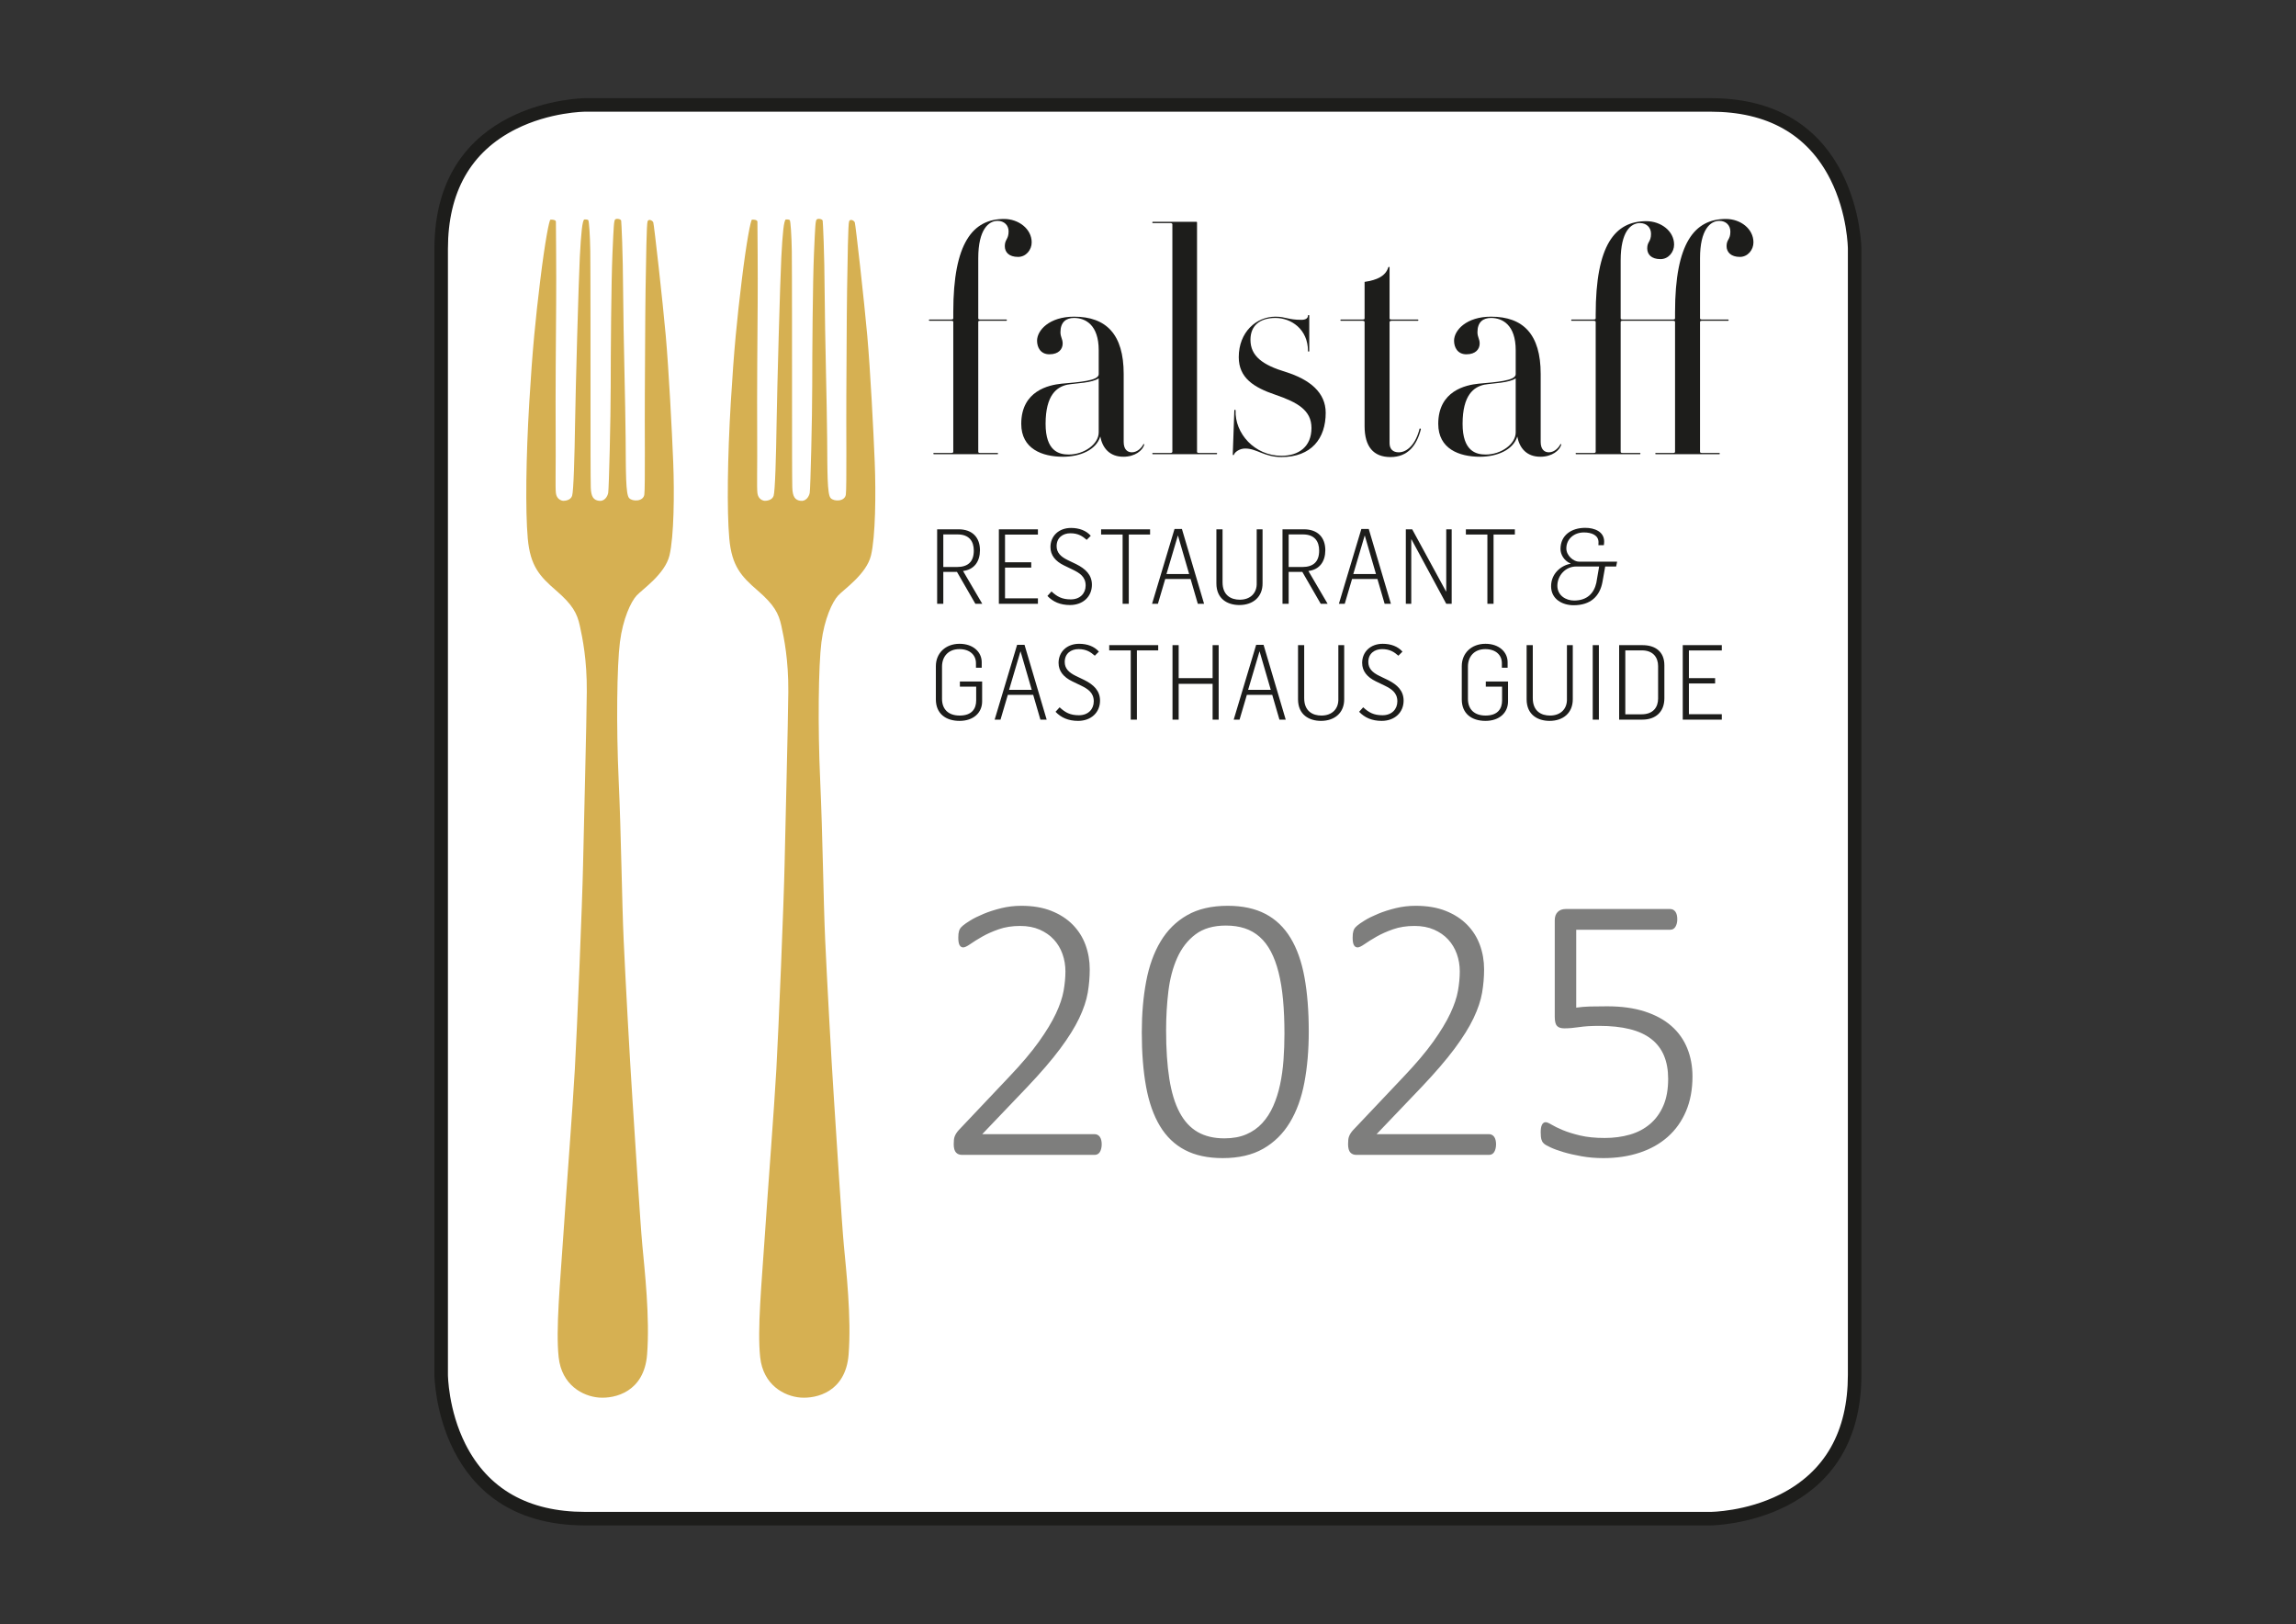 <?xml version="1.0" encoding="UTF-8" standalone="no"?>
<!DOCTYPE svg PUBLIC "-//W3C//DTD SVG 1.1//EN" "http://www.w3.org/Graphics/SVG/1.1/DTD/svg11.dtd">
<svg width="100%" height="100%" viewBox="0 0 3508 2481" version="1.1" xmlns="http://www.w3.org/2000/svg" xmlns:xlink="http://www.w3.org/1999/xlink" xml:space="preserve" xmlns:serif="http://www.serif.com/" style="fill-rule:evenodd;clip-rule:evenodd;stroke-linejoin:round;stroke-miterlimit:2;">
    <rect x="0" y="0" width="3508" height="2481" fill="#333333" stroke="none"/>
    <clipPath id="_clip1">
        <rect x="0" y="0" width="3507.87" height="2480.32"/>
    </clipPath>
    <g clip-path="url(#_clip1)">
        <g id="Ebene-1" serif:id="Ebene 1">
        </g>
    </g>
    <g id="Ebene-11" serif:id="Ebene 1">
    </g>
    <g transform="matrix(6.71,0,0,6.71,-2591.05,-1796.54)">
        <path d="M519.364,291.63C519.364,291.63 486.603,291.63 486.603,324.391L486.603,580.719C486.603,580.719 486.603,613.48 519.364,613.48L775.691,613.48C775.691,613.48 808.452,613.48 808.452,580.719L808.452,324.391C808.452,324.391 808.452,291.63 775.691,291.63L519.364,291.63Z" style="fill:white;fill-rule:nonzero;"/>
        <path d="M775.691,615.02L519.364,615.02C485.456,615.02 485.063,581.062 485.063,580.719L485.063,324.391C485.063,290.483 519.021,290.091 519.364,290.091L775.691,290.091C809.6,290.091 809.992,324.048 809.992,324.391L809.992,580.719C809.992,614.628 776.034,615.02 775.691,615.02ZM519.366,293.17C519.287,293.17 511.353,293.231 503.579,297.149C493.336,302.312 488.143,311.477 488.143,324.391L488.143,580.719C488.143,580.797 488.204,588.73 492.122,596.504C497.285,606.746 506.45,611.94 519.364,611.94L775.691,611.94C775.769,611.94 783.701,611.879 791.476,607.961C801.718,602.799 806.912,593.633 806.912,580.719L806.912,324.391C806.912,324.314 806.851,316.381 802.933,308.607C797.771,298.364 788.605,293.17 775.691,293.17L519.364,293.17L519.366,293.17Z" style="fill:rgb(29,29,27);fill-rule:nonzero;"/>
    </g>
    <g transform="matrix(6.71,0,0,6.71,1070.54,671.111)">
        <g>
            <g transform="matrix(1,0,0,1,-33.767,-199.602)">
                <path d="M109.139,154.762C109.139,151.667 106.115,149.435 102.876,149.435C95.749,149.435 91.286,154.834 91.286,170.599L91.286,172.039C91.286,172.255 91.142,172.327 90.782,172.327L85.887,172.327C85.671,172.327 85.671,172.615 85.887,172.615L90.782,172.615C91.142,172.615 91.286,172.687 91.286,172.831L91.286,202.418C91.286,202.634 91.142,202.706 90.782,202.706L86.895,202.706C86.679,202.706 86.679,202.994 86.895,202.994L101.364,202.994C101.508,202.994 101.508,202.706 101.364,202.706L97.405,202.706C97.117,202.706 96.973,202.634 96.973,202.418L96.973,172.831C96.973,172.687 97.117,172.615 97.405,172.615L103.38,172.615C103.524,172.615 103.524,172.327 103.38,172.327L97.405,172.327C97.117,172.327 96.973,172.255 96.973,172.039L96.973,158.362C96.973,151.811 99.349,149.867 101.364,149.867C102.876,149.867 103.884,150.875 103.884,152.243C103.884,154.114 103.02,154.042 103.02,155.626C103.02,156.994 103.956,158.074 106.043,158.074C107.843,158.074 109.139,156.49 109.139,154.762Z" style="fill:rgb(29,29,27);fill-rule:nonzero;"/>
            </g>
            <g transform="matrix(1,0,0,1,-33.767,-199.602)">
                <path d="M124.4,198.027C124.4,200.69 121.089,203.066 117.561,203.066C115.33,203.066 112.306,202.274 112.306,196.083C112.306,189.46 114.898,187.66 117.273,187.157C119.361,186.797 122.816,186.797 124.4,185.717L124.4,198.027ZM134.766,200.834C134.838,200.69 134.55,200.618 134.55,200.762C134.262,201.41 133.255,202.562 131.959,202.562C130.879,202.562 130.087,201.842 130.087,200.186L130.087,184.709C130.087,175.711 126.128,171.679 118.785,171.679C113.17,171.679 110.363,174.775 110.363,177.15C110.363,178.662 111.154,180.246 113.17,180.246C115.33,180.246 116.194,179.022 116.194,177.798C116.194,176.718 115.69,176.358 115.69,175.207C115.69,172.903 116.985,171.967 118.785,171.967C121.377,171.967 124.4,173.551 124.4,179.31L124.4,184.781C124.4,186.293 119.865,186.581 115.906,186.941C113.098,187.229 106.763,188.524 106.763,196.083C106.763,201.77 111.514,203.57 116.266,203.57C120.081,203.57 123.824,202.058 124.76,198.962C125.264,201.626 126.92,203.57 130.015,203.57C132.679,203.57 134.406,202.13 134.766,200.834Z" style="fill:rgb(29,29,27);fill-rule:nonzero;"/>
            </g>
            <g transform="matrix(1,0,0,1,-33.767,-199.602)">
                <path d="M151.251,202.994C151.395,202.994 151.395,202.706 151.251,202.706L147.292,202.706C146.932,202.706 146.788,202.634 146.788,202.418L146.788,150.299C146.788,150.155 146.788,150.083 146.644,150.083L136.71,150.083C136.566,150.083 136.566,150.371 136.71,150.371L140.669,150.371C140.957,150.371 141.173,150.443 141.173,150.659L141.173,202.418C141.173,202.634 140.957,202.706 140.669,202.706L136.71,202.706C136.566,202.706 136.566,202.994 136.71,202.994L151.251,202.994Z" style="fill:rgb(29,29,27);fill-rule:nonzero;"/>
            </g>
            <g transform="matrix(1,0,0,1,-33.767,-199.602)">
                <path d="M176.087,193.563C176.087,188.956 172.488,186.005 167.016,184.277C161.761,182.693 158.954,180.678 158.954,176.934C158.954,173.695 161.114,171.967 164.641,171.967C168.168,171.967 172.056,174.487 172.056,179.526C172.056,179.67 172.344,179.67 172.344,179.526L172.344,171.391C172.344,171.319 172.056,171.247 172.056,171.391C172.056,172.039 171.552,172.399 170.544,172.399C167.448,172.399 167.016,171.679 164.641,171.679C160.25,171.679 156.29,175.207 156.29,180.894C156.29,185.645 159.746,187.804 164.641,189.46C169.68,191.188 172.847,192.988 172.847,197.019C172.847,201.266 169.968,203.354 166.009,203.354C159.89,203.354 155.355,198.243 155.571,192.988C155.571,192.844 155.283,192.844 155.283,192.988L154.923,203.066C154.923,203.21 155.139,203.282 155.211,203.066C155.355,202.562 156.434,201.698 157.73,201.698C160.466,201.698 162.049,203.642 166.009,203.642C172.847,203.642 176.087,199.394 176.087,193.563Z" style="fill:rgb(29,29,27);fill-rule:nonzero;"/>
            </g>
            <g transform="matrix(1,0,0,1,-33.767,-199.602)">
                <path d="M197.755,197.307C197.755,197.163 197.539,197.091 197.467,197.163C196.603,200.69 194.659,202.562 192.716,202.562C191.42,202.562 190.628,201.842 190.628,200.474L190.628,172.903C190.628,172.759 190.772,172.615 191.132,172.615L197.035,172.615C197.251,172.615 197.251,172.327 197.035,172.327L191.132,172.327C190.772,172.327 190.628,172.255 190.628,172.111L190.628,160.449C190.628,160.305 190.412,160.305 190.34,160.449C189.692,162.465 187.821,163.329 184.941,163.761L184.941,172.111C184.941,172.255 184.797,172.327 184.509,172.327L179.542,172.327C179.398,172.327 179.398,172.615 179.542,172.615L184.509,172.615C184.797,172.615 184.941,172.759 184.941,172.903L184.941,196.587C184.941,201.266 186.957,203.642 190.844,203.642C194.803,203.642 196.819,200.978 197.755,197.307Z" style="fill:rgb(29,29,27);fill-rule:nonzero;"/>
            </g>
            <g transform="matrix(1,0,0,1,-33.767,-199.602)">
                <path d="M219.351,198.027C219.351,200.69 216.04,203.066 212.512,203.066C210.281,203.066 207.257,202.274 207.257,196.083C207.257,189.46 209.849,187.66 212.224,187.157C214.312,186.797 217.767,186.797 219.351,185.717L219.351,198.027ZM229.717,200.834C229.789,200.69 229.501,200.618 229.501,200.762C229.213,201.41 228.205,202.562 226.91,202.562C225.83,202.562 225.038,201.842 225.038,200.186L225.038,184.709C225.038,175.711 221.079,171.679 213.736,171.679C208.121,171.679 205.314,174.775 205.314,177.15C205.314,178.662 206.105,180.246 208.121,180.246C210.281,180.246 211.145,179.022 211.145,177.798C211.145,176.718 210.641,176.358 210.641,175.207C210.641,172.903 211.936,171.967 213.736,171.967C216.328,171.967 219.351,173.551 219.351,179.31L219.351,184.781C219.351,186.293 214.816,186.581 210.857,186.941C208.049,187.229 201.714,188.524 201.714,196.083C201.714,201.77 206.465,203.57 211.217,203.57C215.032,203.57 218.775,202.058 219.711,198.962C220.215,201.626 221.871,203.57 224.966,203.57C227.63,203.57 229.357,202.13 229.717,200.834Z" style="fill:rgb(29,29,27);fill-rule:nonzero;"/>
            </g>
            <g transform="matrix(1,0,0,1,-33.767,-199.602)">
                <path d="M273.485,154.762C273.485,151.667 270.534,149.435 267.223,149.435C260.096,149.435 255.633,154.834 255.633,170.672L255.633,172.039C255.633,172.255 255.489,172.327 255.201,172.327L243.683,172.327C243.395,172.327 243.251,172.255 243.251,172.039L243.251,158.866C243.251,152.315 245.554,150.371 247.642,150.371C249.154,150.371 250.162,151.379 250.162,152.819C250.162,154.69 249.298,154.546 249.298,156.13C249.298,157.498 250.234,158.578 252.321,158.578C254.121,158.578 255.417,156.994 255.417,155.266C255.417,152.171 252.393,149.939 249.082,149.939C241.955,149.939 237.564,155.338 237.564,171.175L237.564,172.039C237.564,172.255 237.42,172.327 237.06,172.327L232.093,172.327C231.949,172.327 231.949,172.615 232.093,172.615L237.06,172.615C237.42,172.615 237.564,172.687 237.564,172.903L237.564,202.418C237.564,202.634 237.42,202.706 237.06,202.706L233.101,202.706C232.957,202.706 232.957,202.994 233.101,202.994L247.642,202.994C247.786,202.994 247.786,202.706 247.642,202.706L243.683,202.706C243.395,202.706 243.251,202.634 243.251,202.418L243.251,172.903C243.251,172.687 243.395,172.615 243.683,172.615L255.201,172.615C255.489,172.615 255.633,172.687 255.633,172.903L255.633,202.418C255.633,202.634 255.489,202.706 255.201,202.706L251.241,202.706C251.097,202.706 251.097,202.994 251.241,202.994L265.711,202.994C265.855,202.994 265.855,202.706 265.711,202.706L261.752,202.706C261.464,202.706 261.32,202.634 261.32,202.418L261.32,172.903C261.32,172.687 261.464,172.615 261.752,172.615L267.726,172.615C267.87,172.615 267.87,172.327 267.726,172.327L261.752,172.327C261.464,172.327 261.32,172.255 261.32,172.039L261.32,158.362C261.32,151.811 263.695,149.867 265.711,149.867C267.223,149.867 268.23,150.875 268.23,152.315C268.23,154.186 267.366,154.042 267.366,155.626C267.366,156.994 268.374,158.074 270.39,158.074C272.19,158.074 273.485,156.49 273.485,154.762Z" style="fill:rgb(29,29,27);fill-rule:nonzero;"/>
            </g>
        </g>
    </g>
    <g transform="matrix(6.71,0,0,6.71,-4586.89,-10354.3)">
        <path d="M862.522,1593.08C862.522,1593.08 863.259,1593.02 863.431,1593.25C863.6,1593.47 863.827,1596.65 863.884,1600.22C863.94,1603.8 863.94,1627.63 863.94,1635.41C863.94,1643.18 863.94,1651.86 863.996,1654.07C864.053,1656.28 864.677,1656.97 865.868,1657.13C867.059,1657.3 867.796,1656.23 867.965,1655.32C868.134,1654.41 868.535,1638.13 868.535,1630.92C868.535,1623.72 868.646,1607.32 868.932,1600.85C869.214,1594.38 869.268,1593.36 869.555,1593.08C869.837,1592.8 870.856,1592.96 870.917,1593.36C870.975,1593.76 871.313,1600.22 871.368,1609.87C871.426,1619.52 871.88,1635.18 871.934,1642.89C871.994,1650.61 871.934,1655.66 872.73,1656.51C873.523,1657.36 875.963,1657.3 876.189,1655.72C876.416,1654.13 876.245,1639.26 876.304,1632.96C876.362,1626.67 876.362,1616.4 876.471,1609.13C876.59,1601.87 876.7,1594.21 876.926,1593.53C877.154,1592.85 878.062,1593.3 878.232,1593.76C878.401,1594.21 880.387,1611.8 881.068,1619.52C881.751,1627.23 882.486,1641.19 882.768,1648.34C883.052,1655.49 882.938,1665.31 881.918,1669.56C880.899,1673.82 875.737,1677.28 874.432,1678.7C873.127,1680.12 871.313,1683.97 870.631,1689.31C869.952,1694.64 869.78,1708.43 870.351,1720.86C870.917,1733.28 871.084,1748.26 871.481,1757.05C871.88,1765.85 872.888,1784.41 873.469,1793.14C874.094,1802.56 875.226,1821.12 875.737,1826.62C876.245,1832.12 877.492,1843.07 876.815,1851.53C876.136,1859.98 869.555,1861.57 865.868,1861.29C862.181,1861 857.36,1858.45 856.682,1852.09C856.001,1845.74 857.022,1835.25 857.759,1824.18C858.495,1813.11 859.856,1795.64 860.366,1786.56C860.878,1777.48 862.069,1748.43 862.238,1740.09C862.409,1731.75 863.034,1707.8 863.09,1700.6C863.146,1693.39 862.125,1688.4 861.5,1685.56C860.878,1682.72 859.856,1680.8 856.113,1677.56C852.37,1674.33 850.215,1672 849.649,1665.7C849.081,1659.4 849.252,1647.04 849.989,1634.78C850.724,1622.52 851.405,1615.83 852.483,1606.98C853.563,1598.13 854.526,1593.19 854.81,1593.13C855.094,1593.08 856.057,1593.13 856.057,1593.59C856.057,1594.04 856.17,1605.45 856.113,1612.25C856.057,1619.06 855.942,1633.53 856.001,1641.7C856.057,1649.87 855.888,1653.96 856.057,1655.38C856.226,1656.8 857.36,1657.13 857.759,1657.13C858.154,1657.13 859.401,1657.02 859.742,1656C860.084,1654.98 860.31,1646.87 860.422,1639.38C860.535,1631.89 861.218,1607.1 861.5,1601.64C861.784,1596.19 862.069,1593.3 862.522,1593.08" style="fill:rgb(214,176,82);fill-rule:nonzero;"/>
    </g>
    <g transform="matrix(6.71,0,0,6.71,-4894.78,-10354.3)">
        <path d="M862.522,1593.08C862.522,1593.08 863.259,1593.02 863.431,1593.25C863.6,1593.47 863.827,1596.65 863.884,1600.22C863.94,1603.8 863.94,1627.63 863.94,1635.41C863.94,1643.18 863.94,1651.86 863.996,1654.07C864.053,1656.28 864.677,1656.97 865.868,1657.13C867.059,1657.3 867.796,1656.23 867.965,1655.32C868.134,1654.41 868.535,1638.13 868.535,1630.92C868.535,1623.72 868.646,1607.32 868.932,1600.85C869.214,1594.38 869.268,1593.36 869.555,1593.08C869.837,1592.8 870.856,1592.96 870.917,1593.36C870.975,1593.76 871.313,1600.22 871.368,1609.87C871.426,1619.52 871.88,1635.18 871.934,1642.89C871.994,1650.61 871.934,1655.66 872.73,1656.51C873.523,1657.36 875.963,1657.3 876.189,1655.72C876.416,1654.13 876.245,1639.26 876.304,1632.96C876.362,1626.67 876.362,1616.4 876.471,1609.13C876.59,1601.87 876.7,1594.21 876.926,1593.53C877.154,1592.85 878.062,1593.3 878.232,1593.76C878.401,1594.21 880.387,1611.8 881.068,1619.52C881.751,1627.23 882.486,1641.19 882.768,1648.34C883.052,1655.49 882.938,1665.31 881.918,1669.56C880.899,1673.82 875.737,1677.28 874.432,1678.7C873.127,1680.12 871.313,1683.97 870.631,1689.31C869.952,1694.64 869.78,1708.43 870.351,1720.86C870.917,1733.28 871.084,1748.26 871.481,1757.05C871.88,1765.85 872.888,1784.41 873.469,1793.14C874.094,1802.56 875.226,1821.12 875.737,1826.62C876.245,1832.12 877.492,1843.07 876.815,1851.53C876.136,1859.98 869.555,1861.57 865.868,1861.29C862.181,1861 857.36,1858.45 856.682,1852.09C856.001,1845.74 857.022,1835.25 857.759,1824.18C858.495,1813.11 859.856,1795.64 860.366,1786.56C860.878,1777.48 862.069,1748.43 862.238,1740.09C862.409,1731.75 863.034,1707.8 863.09,1700.6C863.146,1693.39 862.125,1688.4 861.5,1685.56C860.878,1682.72 859.856,1680.8 856.113,1677.56C852.37,1674.33 850.215,1672 849.649,1665.7C849.081,1659.4 849.252,1647.04 849.989,1634.78C850.724,1622.52 851.405,1615.83 852.483,1606.98C853.563,1598.13 854.526,1593.19 854.81,1593.13C855.094,1593.08 856.057,1593.13 856.057,1593.59C856.057,1594.04 856.17,1605.45 856.113,1612.25C856.057,1619.06 855.942,1633.53 856.001,1641.7C856.057,1649.87 855.888,1653.96 856.057,1655.38C856.226,1656.8 857.36,1657.13 857.759,1657.13C858.154,1657.13 859.401,1657.02 859.742,1656C860.084,1654.98 860.31,1646.87 860.422,1639.38C860.535,1631.89 861.218,1607.1 861.5,1601.64C861.784,1596.19 862.069,1593.3 862.522,1593.08" style="fill:rgb(214,176,82);fill-rule:nonzero;"/>
    </g>
    <g transform="matrix(6.71,0,0,6.71,-9457.48,1164.55)">
        <g transform="matrix(1,0,0,1,1322.82,-699.649)">
            <path d="M401.251,690.213C404.224,690.213 406.245,688.287 406.245,685.599C406.245,683.364 404.819,681.985 402.678,680.914L400.752,679.987C399.087,679.179 398.208,678.251 398.208,676.8C398.208,674.874 399.634,673.875 401.347,673.875C403.106,673.875 404.105,674.541 405.056,675.374L405.984,674.446C404.938,673.257 403.344,672.663 401.489,672.663C398.659,672.663 396.804,674.541 396.804,677.014C396.804,678.893 397.946,680.249 399.896,681.2L402.012,682.222C403.392,682.912 404.819,683.744 404.819,685.766C404.819,687.549 403.558,688.929 401.442,688.929C399.444,688.929 398.326,688.31 397.042,687.121L396.115,688.144C397.375,689.476 399.04,690.213 401.251,690.213ZM387.436,690.213C390.551,690.213 392.763,688.358 392.715,685.219L392.715,672.972L391.383,672.972L391.383,685.148C391.479,687.478 389.957,689 387.531,689C385.581,689 383.607,688.049 383.607,685.029L383.607,672.972L382.204,672.972L382.204,685.29C382.204,688.857 384.772,690.213 387.436,690.213ZM370.838,683.15L373.43,674.399L373.454,674.399L375.998,683.15L370.838,683.15ZM367.556,689.927L368.888,689.927L370.552,684.291L376.331,684.291L377.972,689.927L379.399,689.927L374.357,672.9L372.669,672.9L367.556,689.927ZM353.621,689.927L355.024,689.927L355.024,681.771L362.753,681.771L362.753,689.927L364.132,689.927L364.132,672.972L362.753,672.972L362.753,680.486L355.024,680.486L355.024,672.972L353.621,672.972L353.621,689.927ZM344.11,689.927L345.513,689.927L345.513,674.161L350.364,674.161L350.364,672.972L339.211,672.972L339.211,674.161L344.11,674.161L344.11,689.927ZM332.125,690.213C335.098,690.213 337.119,688.287 337.119,685.599C337.119,683.364 335.692,681.985 333.552,680.914L331.626,679.987C329.961,679.179 329.081,678.251 329.081,676.8C329.081,674.874 330.508,673.875 332.22,673.875C333.98,673.875 334.979,674.541 335.93,675.374L336.857,674.446C335.811,673.257 334.218,672.663 332.363,672.663C329.533,672.663 327.678,674.541 327.678,677.014C327.678,678.893 328.82,680.249 330.77,681.2L332.886,682.222C334.265,682.912 335.692,683.744 335.692,685.766C335.692,687.549 334.432,688.929 332.315,688.929C330.318,688.929 329.2,688.31 327.916,687.121L326.988,688.144C328.249,689.476 329.913,690.213 332.125,690.213ZM316.407,683.15L318.999,674.399L319.023,674.399L321.568,683.15L316.407,683.15ZM313.125,689.927L314.457,689.927L316.122,684.291L321.9,684.291L323.541,689.927L324.968,689.927L319.927,672.9L318.238,672.9L313.125,689.927ZM305.136,690.213C308.346,690.213 310.272,688.31 310.272,685.79L310.272,681.247L305.207,681.247L305.207,682.413L308.917,682.413L308.917,685.576C308.917,687.407 307.966,689 305.159,689C302.615,689 301.14,687.597 301.14,685.195L301.14,677.847C301.14,675.635 302.52,673.875 305.088,673.875C307.49,673.875 308.869,675.231 308.869,677.086L308.869,678.108L310.177,678.108L310.177,676.848C310.177,674.517 308.203,672.663 305.136,672.663C301.925,672.663 299.737,674.803 299.737,677.752L299.737,685.314C299.737,688.572 301.997,690.213 305.136,690.213Z" style="fill:rgb(29,29,27);fill-rule:nonzero;"/>
        </g>
        <g transform="matrix(1,0,0,1,1526.7,-727.851)">
            <path d="M265.924,718.13L274.818,718.13L274.818,716.893L267.327,716.893L267.327,709.901L273.296,709.901L273.296,708.689L267.327,708.689L267.327,702.387L274.818,702.387L274.818,701.174L265.924,701.174L265.924,718.13ZM252.845,716.917L252.845,702.363L256.603,702.363C259.171,702.363 260.313,703.956 260.313,705.954L260.313,713.326C260.313,715.276 259.219,716.917 256.555,716.917L252.845,716.917ZM251.442,718.13L256.745,718.13C259.694,718.13 261.739,716.417 261.739,713.278L261.739,705.74C261.739,702.648 259.67,701.174 256.769,701.174L251.442,701.174L251.442,718.13ZM245.426,718.13L246.829,718.13L246.829,701.174L245.426,701.174L245.426,718.13ZM235.605,718.415C238.721,718.415 240.932,716.56 240.885,713.421L240.885,701.174L239.553,701.174L239.553,713.35C239.648,715.68 238.126,717.202 235.701,717.202C233.751,717.202 231.777,716.251 231.777,713.231L231.777,701.174L230.374,701.174L230.374,713.492C230.374,717.06 232.942,718.415 235.605,718.415ZM221.005,718.415C224.215,718.415 226.142,716.513 226.142,713.992L226.142,709.45L221.076,709.45L221.076,710.615L224.786,710.615L224.786,713.778C224.786,715.609 223.835,717.202 221.029,717.202C218.484,717.202 217.01,715.799 217.01,713.397L217.01,706.049C217.01,703.837 218.389,702.078 220.957,702.078C223.359,702.078 224.738,703.433 224.738,705.288L224.738,706.311L226.046,706.311L226.046,705.05C226.046,702.72 224.073,700.865 221.005,700.865C217.794,700.865 215.607,703.005 215.607,705.954L215.607,713.516C215.607,716.774 217.866,718.415 221.005,718.415Z" style="fill:rgb(29,29,27);fill-rule:nonzero;"/>
        </g>
    </g>
    <g transform="matrix(6.71,0,0,6.71,-15600.4,1995.1)">
        <g transform="matrix(1,0,0,1,2400.25,-849.802)">
            <path d="M283.116,689.19C281.261,689.19 279.311,688.049 279.311,685.813C279.311,683.625 281.047,681.438 283.616,681.438L288.824,681.438L288.182,685.171C287.658,687.502 286.113,689.19 283.116,689.19ZM283.021,690.26C286.874,690.26 288.99,688.215 289.585,684.933L290.203,681.438L292.7,681.438C292.7,681.366 292.866,680.51 292.914,680.344L284.258,680.344C283.021,680.344 281.356,678.988 281.356,677.324C281.356,675.159 283.14,673.685 285.352,673.685C287.111,673.685 288.681,674.303 288.681,675.921C288.681,676.111 288.681,676.444 288.657,676.586L289.894,676.586C289.941,676.301 289.965,676.016 289.965,675.754C289.965,673.519 287.801,672.639 285.661,672.639C282.522,672.639 280.025,674.303 280.025,677.466C280.025,678.679 280.81,680.13 282.332,680.772L282.308,680.819C280.144,681.2 277.884,683.055 277.884,685.932C277.884,688.905 280.477,690.26 283.021,690.26Z" style="fill:rgb(29,29,27);fill-rule:nonzero;"/>
        </g>
        <g transform="matrix(1,0,0,1,2400.25,-849.802)">
            <path d="M263.379,689.927L264.782,689.927L264.782,674.161L269.634,674.161L269.634,672.972L258.48,672.972L258.48,674.161L263.379,674.161L263.379,689.927ZM244.807,689.927L246.044,689.927L246.044,675.255L246.091,675.255L254.01,689.927L255.247,689.927L255.247,672.972L254.01,672.972L254.01,687.121L253.963,687.121L246.258,672.972L244.807,672.972L244.807,689.927ZM232.847,683.15L235.439,674.399L235.463,674.399L238.007,683.15L232.847,683.15ZM229.565,689.927L230.897,689.927L232.561,684.291L238.34,684.291L239.981,689.927L241.408,689.927L236.366,672.9L234.678,672.9L229.565,689.927ZM218.127,681.557L218.127,674.137L221.385,674.137C224.001,674.137 225.071,675.683 225.071,677.823C225.071,680.32 223.787,681.557 221.219,681.557L218.127,681.557ZM216.724,689.927L218.127,689.927L218.127,682.674L221.242,682.674L225.428,689.927L226.997,689.927L222.622,682.46C225.214,682.151 226.474,680.249 226.474,677.728C226.474,674.874 224.786,672.972 221.599,672.972L216.724,672.972L216.724,689.927ZM206.904,690.213C210.019,690.213 212.23,688.358 212.183,685.219L212.183,672.972L210.851,672.972L210.851,685.148C210.946,687.478 209.424,689 206.999,689C205.049,689 203.075,688.049 203.075,685.029L203.075,672.972L201.672,672.972L201.672,685.29C201.672,688.857 204.24,690.213 206.904,690.213ZM190.306,683.15L192.898,674.399L192.922,674.399L195.466,683.15L190.306,683.15ZM187.024,689.927L188.356,689.927L190.02,684.291L195.799,684.291L197.44,689.927L198.867,689.927L193.825,672.9L192.137,672.9L187.024,689.927ZM180.318,689.927L181.721,689.927L181.721,674.161L186.573,674.161L186.573,672.972L175.42,672.972L175.42,674.161L180.318,674.161L180.318,689.927ZM168.334,690.213C171.306,690.213 173.328,688.287 173.328,685.599C173.328,683.364 171.901,681.985 169.76,680.914L167.834,679.987C166.17,679.179 165.29,678.251 165.29,676.8C165.29,674.874 166.717,673.875 168.429,673.875C170.188,673.875 171.187,674.541 172.139,675.374L173.066,674.446C172.02,673.257 170.426,672.663 168.571,672.663C165.742,672.663 163.887,674.541 163.887,677.014C163.887,678.893 165.028,680.249 166.978,681.2L169.095,682.222C170.474,682.912 171.901,683.744 171.901,685.766C171.901,687.549 170.64,688.929 168.524,688.929C166.526,688.929 165.409,688.31 164.124,687.121L163.197,688.144C164.457,689.476 166.122,690.213 168.334,690.213ZM152.14,689.927L161.034,689.927L161.034,688.691L153.543,688.691L153.543,681.699L159.512,681.699L159.512,680.486L153.543,680.486L153.543,674.184L161.034,674.184L161.034,672.972L152.14,672.972L152.14,689.927ZM139.489,681.557L139.489,674.137L142.747,674.137C145.363,674.137 146.433,675.683 146.433,677.823C146.433,680.32 145.149,681.557 142.581,681.557L139.489,681.557ZM138.086,689.927L139.489,689.927L139.489,682.674L142.605,682.674L146.79,689.927L148.36,689.927L143.984,682.46C146.576,682.151 147.836,680.249 147.836,677.728C147.836,674.874 146.148,672.972 142.961,672.972L138.086,672.972L138.086,689.927Z" style="fill:rgb(29,29,27);fill-rule:nonzero;"/>
        </g>
    </g>
    <g transform="matrix(6.71,0,0,6.71,1420.03,1318.42)">
        <path d="M39.123,63.064C39.051,62.776 38.942,62.531 38.798,62.328C38.654,62.127 38.481,61.976 38.279,61.874C38.077,61.774 37.861,61.723 37.631,61.723L12.025,61.723L22.232,51.039C25.375,47.724 27.891,44.797 29.78,42.259C31.668,39.722 33.111,37.408 34.105,35.317C35.1,33.226 35.749,31.294 36.052,29.521C36.355,27.747 36.506,25.967 36.506,24.179C36.506,22.247 36.188,20.409 35.554,18.664C34.92,16.92 33.954,15.384 32.656,14.057C31.359,12.731 29.737,11.678 27.79,10.9C25.844,10.121 23.558,9.732 20.935,9.732C19.349,9.732 17.82,9.913 16.35,10.273C14.879,10.634 13.538,11.066 12.327,11.57C11.116,12.075 10.114,12.573 9.321,13.063C8.528,13.553 7.965,13.943 7.634,14.23C7.302,14.519 7.086,14.749 6.985,14.922C6.884,15.096 6.805,15.276 6.748,15.463C6.689,15.651 6.646,15.86 6.618,16.09C6.589,16.321 6.575,16.609 6.575,16.955C6.575,17.331 6.596,17.662 6.639,17.95C6.683,18.239 6.754,18.477 6.856,18.664C6.956,18.852 7.079,18.988 7.223,19.075C7.367,19.161 7.526,19.205 7.699,19.205C8.045,19.205 8.578,18.953 9.3,18.448C10.02,17.943 10.922,17.381 12.003,16.761C13.084,16.141 14.345,15.579 15.788,15.074C17.229,14.57 18.859,14.317 20.675,14.317C22.347,14.317 23.825,14.598 25.109,15.16C26.391,15.723 27.466,16.473 28.331,17.41C29.196,18.347 29.852,19.442 30.299,20.697C30.746,21.951 30.97,23.27 30.97,24.655C30.97,26.039 30.832,27.509 30.559,29.066C30.284,30.624 29.7,32.354 28.807,34.257C27.913,36.16 26.623,38.294 24.936,40.658C23.249,43.023 20.978,45.705 18.123,48.704L6.661,60.815C6.43,61.074 6.243,61.319 6.099,61.55C5.954,61.781 5.839,62.011 5.753,62.242C5.666,62.473 5.608,62.733 5.58,63.021C5.551,63.309 5.536,63.641 5.536,64.015C5.536,64.448 5.58,64.823 5.666,65.14C5.753,65.458 5.882,65.71 6.056,65.897C6.229,66.085 6.43,66.221 6.661,66.308C6.892,66.394 7.137,66.438 7.396,66.438L37.631,66.438C37.89,66.438 38.121,66.38 38.323,66.265C38.524,66.15 38.69,65.983 38.82,65.767C38.95,65.551 39.051,65.291 39.123,64.989C39.195,64.686 39.231,64.361 39.231,64.015C39.231,63.669 39.195,63.352 39.123,63.064ZM85.404,26.017C84.755,22.456 83.696,19.464 82.225,17.042C80.754,14.62 78.844,12.796 76.494,11.57C74.143,10.345 71.282,9.732 67.908,9.732C64.246,9.732 61.167,10.446 58.674,11.873C56.179,13.3 54.168,15.29 52.64,17.842C51.111,20.394 50.015,23.437 49.352,26.969C48.689,30.501 48.358,34.358 48.358,38.539C48.358,43.21 48.682,47.327 49.331,50.888C49.98,54.45 51.032,57.441 52.488,59.863C53.944,62.285 55.847,64.109 58.198,65.335C60.548,66.56 63.41,67.173 66.784,67.173C70.445,67.173 73.524,66.459 76.018,65.032C78.512,63.604 80.531,61.615 82.074,59.063C83.616,56.511 84.719,53.476 85.383,49.958C86.046,46.44 86.377,42.576 86.377,38.366C86.377,33.695 86.053,29.579 85.404,26.017ZM80.625,44.854C80.48,46.815 80.221,48.675 79.846,50.434C79.471,52.193 78.952,53.822 78.289,55.321C77.625,56.821 76.789,58.119 75.78,59.214C74.771,60.31 73.56,61.161 72.147,61.766C70.734,62.372 69.076,62.674 67.173,62.674C64.779,62.674 62.746,62.192 61.074,61.225C59.401,60.26 58.031,58.775 56.965,56.77C55.898,54.767 55.119,52.215 54.629,49.114C54.139,46.015 53.894,42.331 53.894,38.063C53.894,35.007 54.067,32.051 54.413,29.196C54.759,26.341 55.43,23.804 56.424,21.584C57.419,19.363 58.803,17.583 60.577,16.242C62.35,14.901 64.664,14.23 67.519,14.23C69.104,14.23 70.532,14.44 71.801,14.858C73.07,15.276 74.202,15.925 75.196,16.804C76.191,17.684 77.041,18.794 77.748,20.135C78.455,21.475 79.039,23.054 79.5,24.871C79.961,26.687 80.3,28.757 80.517,31.078C80.733,33.399 80.841,35.987 80.841,38.842C80.841,40.89 80.769,42.893 80.625,44.854ZM128.917,63.064C128.845,62.776 128.737,62.531 128.593,62.328C128.448,62.127 128.275,61.976 128.074,61.874C127.872,61.774 127.656,61.723 127.425,61.723L101.819,61.723L112.027,51.039C115.169,47.724 117.686,44.797 119.575,42.259C121.463,39.722 122.905,37.408 123.9,35.317C124.895,33.226 125.544,31.294 125.846,29.521C126.149,27.747 126.301,25.967 126.301,24.179C126.301,22.247 125.983,20.409 125.349,18.664C124.714,16.92 123.749,15.384 122.451,14.057C121.153,12.731 119.531,11.678 117.585,10.9C115.639,10.121 113.353,9.732 110.729,9.732C109.143,9.732 107.615,9.913 106.144,10.273C104.674,10.634 103.333,11.066 102.122,11.57C100.911,12.075 99.908,12.573 99.116,13.063C98.322,13.553 97.76,13.943 97.429,14.23C97.097,14.519 96.881,14.749 96.78,14.922C96.679,15.096 96.6,15.276 96.542,15.463C96.484,15.651 96.441,15.86 96.412,16.09C96.383,16.321 96.369,16.609 96.369,16.955C96.369,17.331 96.391,17.662 96.434,17.95C96.477,18.239 96.549,18.477 96.65,18.664C96.751,18.852 96.873,18.988 97.018,19.075C97.162,19.161 97.321,19.205 97.494,19.205C97.84,19.205 98.373,18.953 99.094,18.448C99.814,17.943 100.716,17.381 101.797,16.761C102.879,16.141 104.14,15.579 105.582,15.074C107.024,14.57 108.653,14.317 110.47,14.317C112.142,14.317 113.62,14.598 114.903,15.16C116.186,15.723 117.261,16.473 118.126,17.41C118.991,18.347 119.646,19.442 120.094,20.697C120.54,21.951 120.764,23.27 120.764,24.655C120.764,26.039 120.627,27.509 120.353,29.066C120.079,30.624 119.495,32.354 118.601,34.257C117.707,36.16 116.417,38.294 114.73,40.658C113.043,43.023 110.772,45.705 107.918,48.704L96.456,60.815C96.224,61.074 96.037,61.319 95.893,61.55C95.749,61.781 95.634,62.011 95.547,62.242C95.461,62.473 95.403,62.733 95.374,63.021C95.345,63.309 95.331,63.641 95.331,64.015C95.331,64.448 95.374,64.823 95.461,65.14C95.547,65.458 95.677,65.71 95.85,65.897C96.023,66.085 96.224,66.221 96.456,66.308C96.686,66.394 96.931,66.438 97.191,66.438L127.425,66.438C127.685,66.438 127.915,66.38 128.117,66.265C128.319,66.15 128.485,65.983 128.615,65.767C128.744,65.551 128.845,65.291 128.917,64.989C128.989,64.686 129.026,64.361 129.026,64.015C129.026,63.669 128.989,63.352 128.917,63.064ZM172.56,42.172C171.767,40.212 170.571,38.525 168.97,37.112C167.37,35.699 165.351,34.596 162.915,33.803C160.478,33.01 157.616,32.613 154.329,32.613C152.8,32.613 151.496,32.628 150.414,32.656C149.333,32.686 148.288,32.772 147.279,32.916L147.279,15.182L168.689,15.182C169.208,15.182 169.604,14.952 169.879,14.49C170.152,14.029 170.289,13.467 170.289,12.803C170.289,12.429 170.253,12.097 170.181,11.808C170.109,11.52 170.001,11.275 169.857,11.073C169.712,10.872 169.539,10.72 169.338,10.619C169.136,10.518 168.92,10.467 168.689,10.467L144.856,10.467C144.106,10.467 143.508,10.691 143.061,11.138C142.614,11.585 142.391,12.212 142.391,13.019L142.391,34.992C142.391,36.03 142.564,36.73 142.91,37.09C143.256,37.451 143.803,37.631 144.554,37.631C145.592,37.631 146.723,37.537 147.949,37.349C149.174,37.162 150.696,37.068 152.512,37.068C155.165,37.068 157.479,37.314 159.454,37.804C161.429,38.294 163.066,39.044 164.364,40.053C165.661,41.063 166.627,42.324 167.262,43.838C167.896,45.351 168.213,47.118 168.213,49.136C168.213,51.53 167.846,53.57 167.11,55.256C166.375,56.943 165.359,58.335 164.061,59.43C162.763,60.527 161.235,61.327 159.476,61.831C157.717,62.336 155.814,62.588 153.767,62.588C151.604,62.588 149.737,62.401 148.165,62.026C146.593,61.651 145.274,61.24 144.208,60.793C143.14,60.346 142.297,59.935 141.677,59.56C141.057,59.186 140.603,58.998 140.315,58.998C140.142,58.998 139.983,59.049 139.839,59.149C139.694,59.251 139.572,59.402 139.471,59.603C139.37,59.806 139.298,60.051 139.255,60.339C139.212,60.627 139.19,60.944 139.19,61.29C139.19,61.665 139.204,61.99 139.233,62.264C139.262,62.538 139.305,62.768 139.363,62.956C139.421,63.144 139.485,63.302 139.558,63.431C139.629,63.561 139.767,63.72 139.969,63.907C140.17,64.095 140.653,64.369 141.418,64.729C142.181,65.09 143.169,65.45 144.381,65.81C145.592,66.171 146.976,66.488 148.533,66.762C150.09,67.036 151.734,67.173 153.464,67.173C156.463,67.173 159.209,66.762 161.704,65.94C164.197,65.118 166.339,63.915 168.127,62.328C169.914,60.743 171.298,58.797 172.279,56.489C173.259,54.183 173.75,51.544 173.75,48.574C173.75,46.267 173.353,44.134 172.56,42.172Z" style="fill:rgb(126,126,125);fill-rule:nonzero;"/>
    </g>
</svg>
